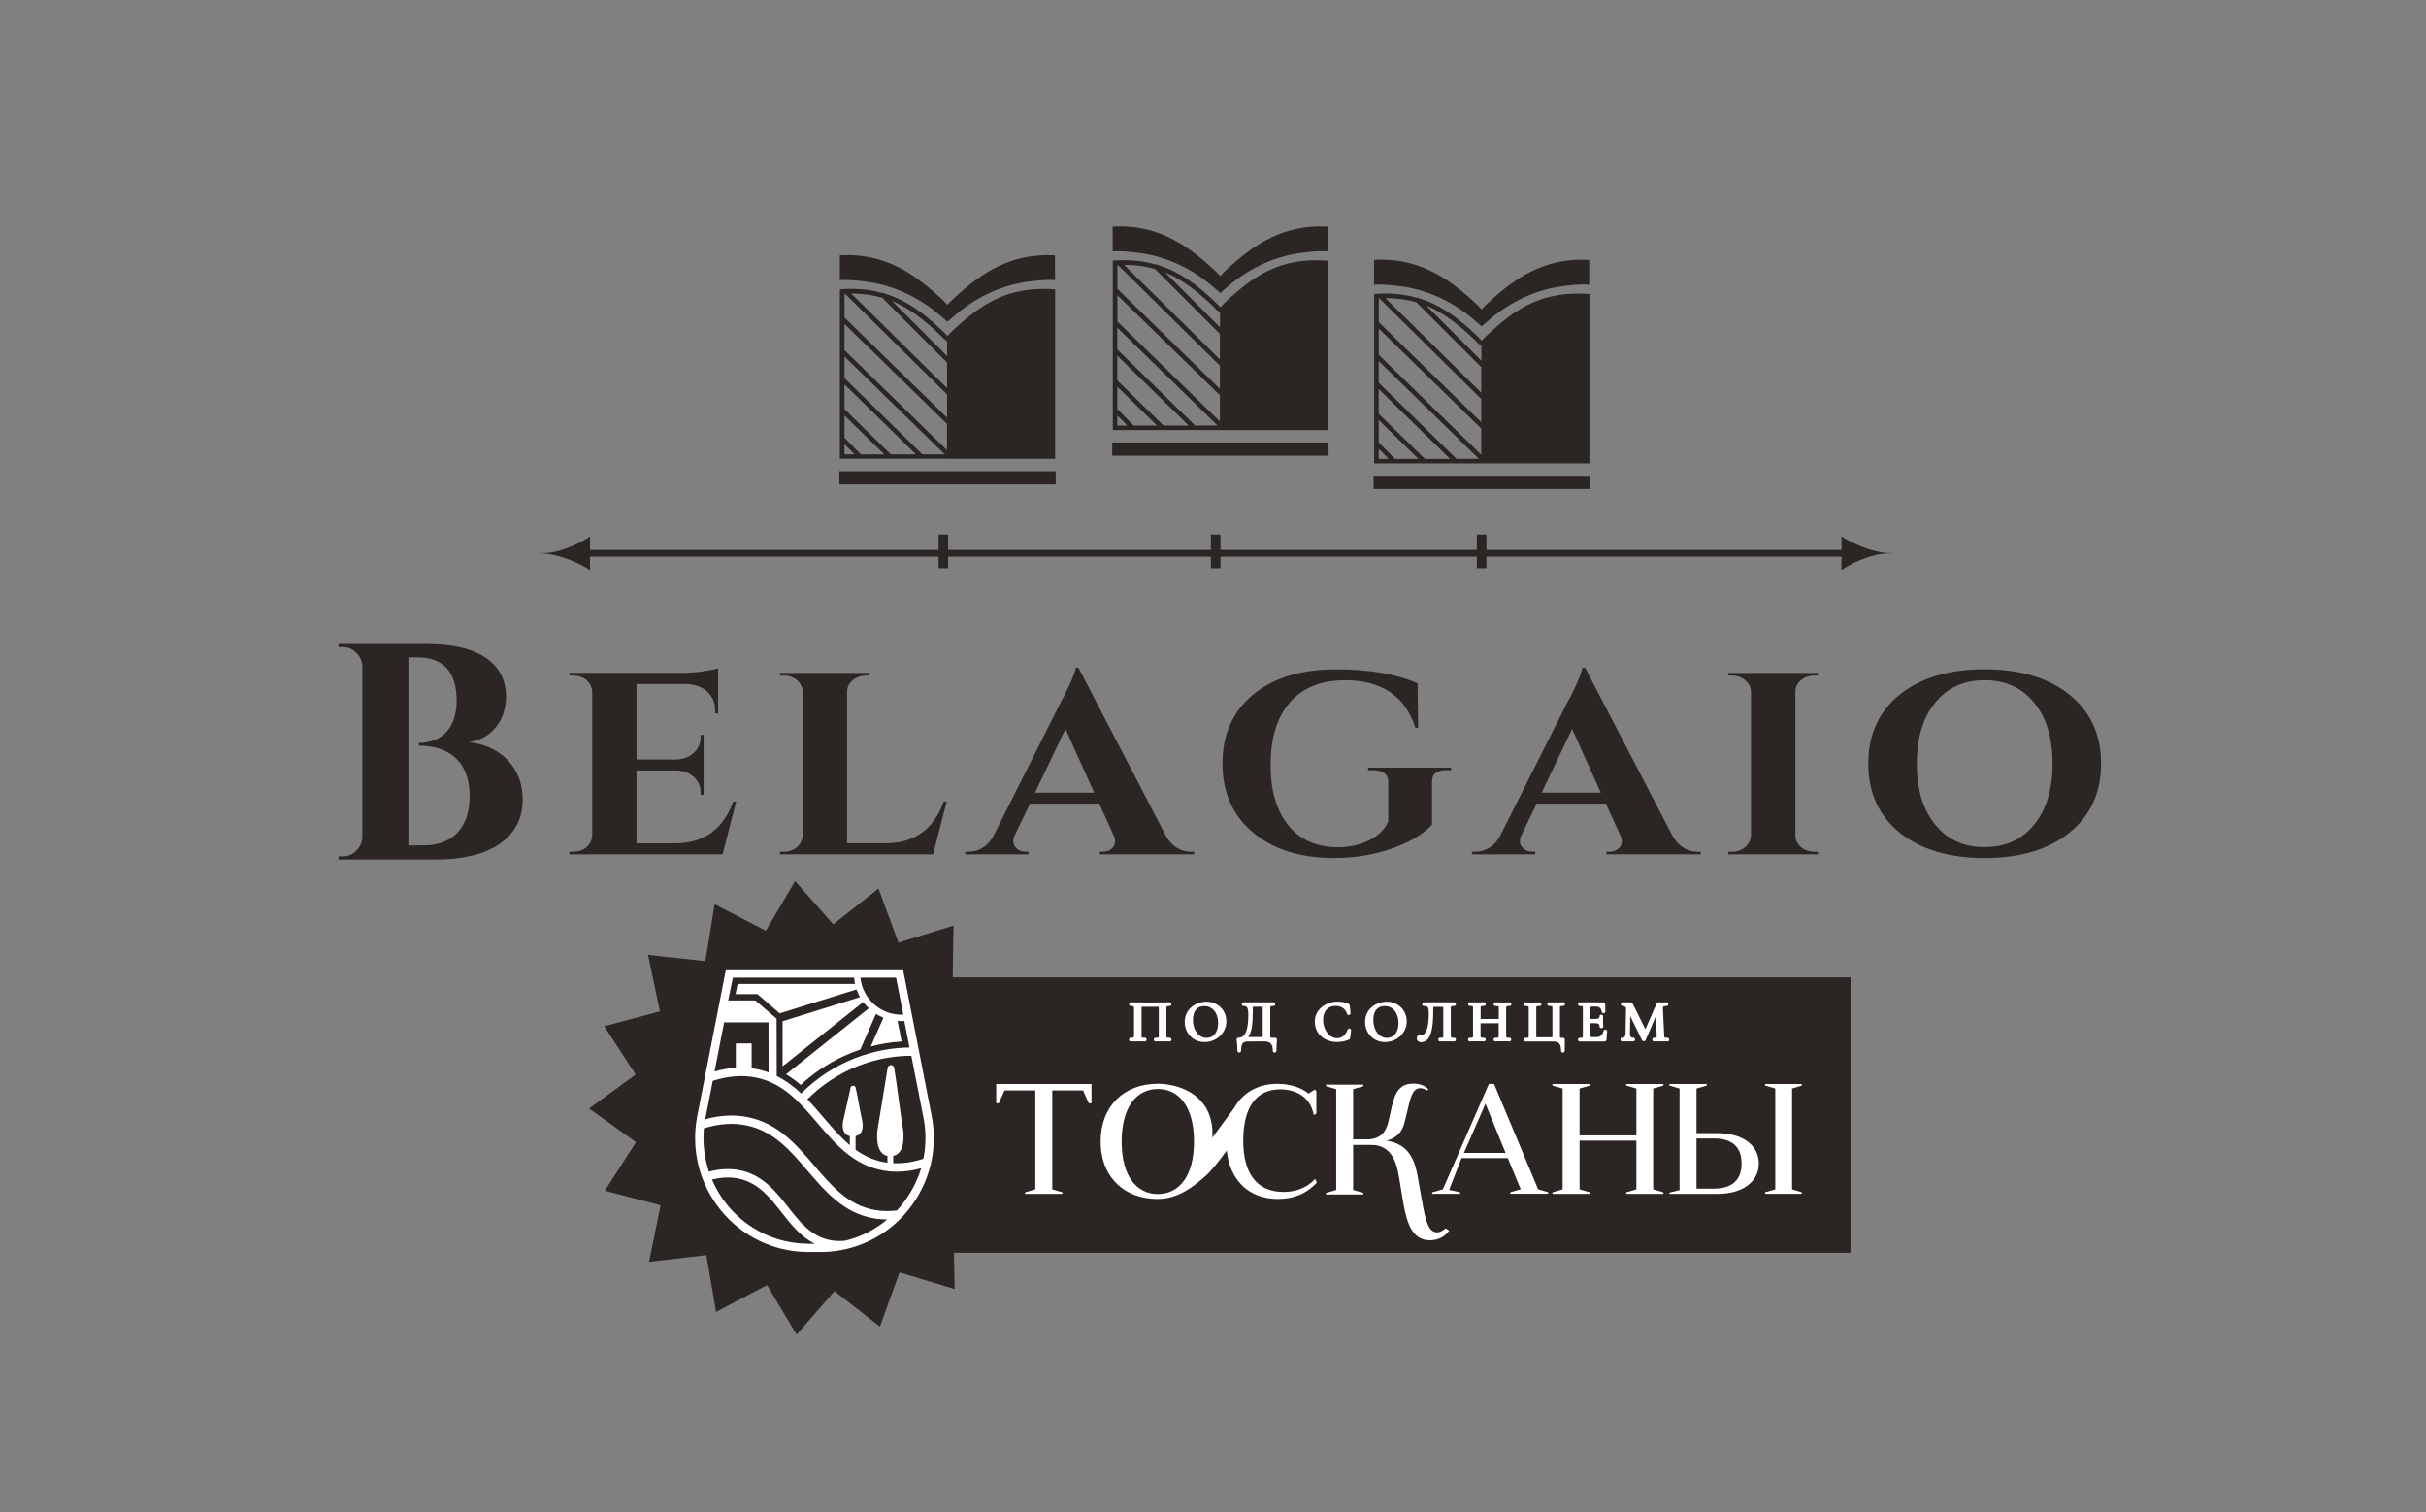 <?xml version="1.0" encoding="UTF-8"?> <svg xmlns="http://www.w3.org/2000/svg" xmlns:xlink="http://www.w3.org/1999/xlink" version="1.1" id="Слой_1" x="0px" y="0px" viewBox="0 0 345 215" style="enable-background:new 0 0 345 215;" xml:space="preserve"><rect x="0" y="0" width="345" height="215" fill="#808080" stroke="none"/> <style type="text/css"> .st0{clip-path:url(#SVGID_00000054948840001870558390000002985975217851076224_);} .st1{clip-path:url(#SVGID_00000096745335388561494850000017537220593116030090_);fill:#2B2523;} .st2{clip-path:url(#SVGID_00000096745335388561494850000017537220593116030090_);fill:#FFFFFF;} </style> <g> <g> <defs> <rect id="SVGID_1_" x="1" width="366" height="215.27"></rect> </defs> <clipPath id="SVGID_00000138560887798493547860000017326268197336502701_"> <use xlink:href="#SVGID_1_" style="overflow:visible;"></use> </clipPath> <g style="clip-path:url(#SVGID_00000138560887798493547860000017326268197336502701_);"> <defs> <rect id="SVGID_00000012474638109699634830000002711467760003364797_" x="1" width="366" height="215.27"></rect> </defs> <clipPath id="SVGID_00000085211559559030169230000018238846802139054253_"> <use xlink:href="#SVGID_00000012474638109699634830000002711467760003364797_" style="overflow:visible;"></use> </clipPath> <path style="clip-path:url(#SVGID_00000085211559559030169230000018238846802139054253_);fill:#2B2523;" d="M60.85,91.58 c3.38,0,6.03,0.58,7.92,1.75c2.1,1.28,3.17,3.2,3.2,5.73c-0.03,1.9-0.6,3.44-1.71,4.64c-0.96,1.05-2.19,1.66-3.68,1.84 c2.25,0.2,4.09,1.02,5.52,2.45c1.49,1.52,2.23,3.41,2.23,5.69c0,2.74-1.12,4.87-3.37,6.39c-2.16,1.43-5.15,2.15-8.97,2.15H48.15 v-0.44h0.57c0.76,0,1.4-0.26,1.93-0.79c0.55-0.53,0.85-1.17,0.88-1.93V94.73c-0.03-0.76-0.32-1.4-0.88-1.93 c-0.53-0.53-1.17-0.79-1.93-0.79h-0.57v-0.44H60.85z M60.1,120.21c2.04,0.03,3.65-0.53,4.81-1.66c1.25-1.23,1.88-3.02,1.88-5.38 c0-2.42-0.72-4.26-2.14-5.52c-1.28-1.08-2.98-1.62-5.08-1.62v-0.39c1.52,0,2.76-0.45,3.72-1.36c1.08-1.05,1.63-2.6,1.66-4.64 c-0.03-4.11-1.9-6.17-5.6-6.17h-1.27v26.75H60.1z"></path> <path style="clip-path:url(#SVGID_00000085211559559030169230000018238846802139054253_);fill:#2B2523;" d="M102.75,121.49H80.98 v-0.37h0.55c0.73,0,1.36-0.22,1.89-0.66c0.5-0.47,0.77-1.02,0.8-1.66V98.27c-0.06-0.61-0.34-1.14-0.84-1.59 c-0.53-0.42-1.15-0.63-1.85-0.63h-0.55v-0.37h16.1c0.87,0,1.84-0.07,2.9-0.22c1.01-0.15,1.72-0.29,2.14-0.44v6.45l-0.42-0.04 v-0.41c0-1.11-0.38-2-1.14-2.69c-0.73-0.66-1.72-1.02-2.98-1.07h-7.06V108h5.55c1.04-0.02,1.89-0.33,2.56-0.92 c0.67-0.61,1.01-1.36,1.01-2.25v-0.33h0.42v8.52h-0.42v-0.29c0-0.91-0.32-1.66-0.97-2.25c-0.67-0.59-1.51-0.9-2.52-0.92h-5.63 v10.36h5.51c4.06,0,6.81-1.98,8.24-5.93h0.42L102.75,121.49z"></path> <path style="clip-path:url(#SVGID_00000085211559559030169230000018238846802139054253_);fill:#2B2523;" d="M132.69,121.49 h-21.78v-0.37h0.55c0.73,0,1.36-0.22,1.89-0.66c0.5-0.47,0.77-1.02,0.8-1.66V98.38c-0.03-0.64-0.29-1.19-0.8-1.66 c-0.53-0.44-1.16-0.66-1.89-0.66h-0.55v-0.37h12.78l-0.04,0.37h-0.5c-0.73,0-1.36,0.22-1.89,0.66c-0.53,0.47-0.8,1.02-0.8,1.66 v21.53h5.51c4.06,0,6.81-1.98,8.24-5.93h0.42L132.69,121.49z"></path> <path style="clip-path:url(#SVGID_00000085211559559030169230000018238846802139054253_);fill:#2B2523;" d="M165.86,118.98 c0.87,1.43,2.06,2.14,3.57,2.14h0.38v0.37H156.4v-0.37h0.38c0.62,0,1.11-0.2,1.47-0.59c0.39-0.47,0.43-1.04,0.13-1.73l-2.06-4.53 h-9.84l-2.19,4.53c-0.31,0.69-0.25,1.27,0.17,1.73c0.36,0.39,0.85,0.59,1.47,0.59h0.34v0.37h-9v-0.37h0.38 c1.51,0,2.69-0.69,3.53-2.06l9.71-19.28c0.06-0.1,0.11-0.21,0.17-0.33c0.11-0.17,0.21-0.34,0.29-0.52 c0.25-0.49,0.48-0.95,0.67-1.36c0.59-1.3,0.91-2.18,0.97-2.62h0.38L165.86,118.98z M155.6,112.72l-4.08-9.07l-4.33,9.07H155.6z"></path> <path style="clip-path:url(#SVGID_00000085211559559030169230000018238846802139054253_);fill:#2B2523;" d="M205.75,109.51 c-1.43,0-2.13,0.55-2.1,1.66v6.08c-1.09,1.25-2.82,2.32-5.17,3.21c-2.69,1.03-5.61,1.55-8.74,1.55c-4.79,0-8.63-1.2-11.52-3.61 c-2.92-2.43-4.37-5.71-4.37-9.84c0-4.1,1.44-7.36,4.33-9.77c2.91-2.41,6.85-3.61,11.81-3.61c4.74,0,8.6,0.66,11.6,1.99l0.08,6.34 h-0.38c-1.43-4.52-4.78-6.78-10.05-6.78c-3.39,0-6.01,1.07-7.86,3.21c-1.79,2.11-2.69,5.06-2.69,8.85c0,3.61,0.83,6.45,2.48,8.52 c1.68,2.11,4.05,3.17,7.11,3.17c1.6,0,3.05-0.32,4.37-0.96c1.34-0.66,2.27-1.56,2.77-2.69v-5.64c0-1.11-0.73-1.66-2.19-1.66 h-0.67v-0.37h11.81v0.37H205.75z"></path> <path style="clip-path:url(#SVGID_00000085211559559030169230000018238846802139054253_);fill:#2B2523;" d="M237.91,118.98 c0.87,1.43,2.06,2.14,3.57,2.14h0.38v0.37h-13.41v-0.37h0.38c0.62,0,1.11-0.2,1.47-0.59c0.39-0.47,0.43-1.04,0.13-1.73 l-2.06-4.53h-9.84l-2.19,4.53c-0.31,0.69-0.25,1.27,0.17,1.73c0.36,0.39,0.85,0.59,1.47,0.59h0.34v0.37h-9v-0.37h0.38 c1.51,0,2.69-0.69,3.53-2.06l9.71-19.28c0.06-0.1,0.11-0.21,0.17-0.33c0.11-0.17,0.21-0.34,0.29-0.52 c0.25-0.49,0.48-0.95,0.67-1.36c0.59-1.3,0.91-2.18,0.97-2.62h0.38L237.91,118.98z M227.65,112.72l-4.08-9.07l-4.33,9.07H227.65z "></path> <path style="clip-path:url(#SVGID_00000085211559559030169230000018238846802139054253_);fill:#2B2523;" d="M258.55,121.49 h-12.78v-0.37h0.55c0.73,0,1.34-0.22,1.85-0.66c0.53-0.47,0.81-1.02,0.84-1.66V98.34c-0.03-0.64-0.31-1.18-0.84-1.62 c-0.5-0.44-1.12-0.66-1.85-0.66h-0.55v-0.37h12.78l-0.04,0.37h-0.5c-0.73,0-1.36,0.22-1.89,0.66c-0.53,0.44-0.8,0.98-0.8,1.62 v20.46c0,0.64,0.27,1.19,0.8,1.66c0.53,0.44,1.16,0.66,1.89,0.66h0.5L258.55,121.49z"></path> <path style="clip-path:url(#SVGID_00000085211559559030169230000018238846802139054253_);fill:#2B2523;" d="M294.29,98.78 c3,2.41,4.5,5.68,4.5,9.81c0,4.13-1.5,7.4-4.5,9.81c-2.97,2.41-6.99,3.61-12.07,3.61c-5.04,0-9.07-1.2-12.07-3.61 c-2.97-2.41-4.46-5.68-4.46-9.81c0-4.13,1.48-7.4,4.46-9.81c3-2.41,7.02-3.61,12.07-3.61C287.29,95.17,291.32,96.38,294.29,98.78 M289.28,117.25c1.74-2.11,2.61-5,2.61-8.66c0-3.66-0.87-6.55-2.61-8.66c-1.74-2.14-4.09-3.21-7.06-3.21s-5.31,1.07-7.02,3.21 c-1.74,2.11-2.61,5-2.61,8.66c0,3.66,0.87,6.55,2.61,8.66c1.71,2.14,4.05,3.21,7.02,3.21S287.55,119.39,289.28,117.25"></path> <rect x="119.37" y="67" style="clip-path:url(#SVGID_00000085211559559030169230000018238846802139054253_);fill:#2B2523;" width="30.76" height="1.88"></rect> <path style="clip-path:url(#SVGID_00000085211559559030169230000018238846802139054253_);fill:#2B2523;" d="M134.83,65.24h15.22 V44.29V41.2v-0.05c-0.24-0.02-0.48-0.03-0.72-0.04c-0.07,0-0.14,0-0.22-0.01c-0.16,0-0.33-0.01-0.49-0.01c-0.04,0-0.08,0-0.12,0 c-0.03,0-0.05,0-0.08,0c-0.31,0-0.62,0.01-0.92,0.02c-0.05,0-0.1,0.01-0.15,0.01c-0.3,0.02-0.6,0.04-0.89,0.07 c-0.04,0-0.07,0.01-0.11,0.01c-0.3,0.04-0.59,0.08-0.88,0.13c-0.01,0-0.03,0.01-0.04,0.01c-0.29,0.05-0.57,0.11-0.84,0.17 c-0.02,0-0.04,0.01-0.07,0.01c-0.27,0.06-0.53,0.14-0.79,0.21c-0.04,0.01-0.07,0.02-0.11,0.03c-0.25,0.08-0.49,0.16-0.73,0.25 c-0.04,0.02-0.08,0.03-0.13,0.05c-0.24,0.09-0.47,0.18-0.69,0.28c-0.04,0.02-0.08,0.04-0.12,0.05c-0.23,0.1-0.45,0.21-0.67,0.32 c-0.03,0.02-0.07,0.03-0.1,0.05c-0.23,0.12-0.45,0.23-0.67,0.36c-0.02,0.01-0.04,0.02-0.06,0.04c-0.22,0.13-0.44,0.26-0.66,0.4 c-0.01,0.01-0.02,0.01-0.04,0.02c-0.22,0.14-0.43,0.28-0.65,0.43c-0.03,0.02-0.05,0.04-0.08,0.06c-0.2,0.14-0.41,0.29-0.61,0.44 c-0.03,0.03-0.07,0.05-0.1,0.08c-0.2,0.15-0.39,0.3-0.58,0.46c-0.03,0.03-0.07,0.06-0.1,0.08c-0.19,0.16-0.39,0.32-0.58,0.48 c-0.03,0.03-0.06,0.05-0.09,0.08c-0.2,0.17-0.39,0.34-0.59,0.51c-0.02,0.02-0.04,0.04-0.06,0.06c-0.2,0.18-0.41,0.37-0.61,0.56 c-0.28,0.24-0.59,0.57-0.9,0.9l-0.06,0.05l-0.06-0.05c-0.31-0.32-0.62-0.65-0.9-0.9c-2.42-2.25-4.83-4.12-7.99-5.07l-0.12-0.12 l-0.07,0.07c-1.38-0.4-2.89-0.62-4.62-0.62c-0.5,0-1.01,0.02-1.54,0.06v0.05v3.09v20.95h15.22H134.83z M120.09,41.76 c0.02,0,0.05,0,0.07,0l14.52,14.33l0,3.3l-14.58-14.23v-0.87V41.76z M134.68,55.19l-13.63-13.45c1.63,0,3.08,0.21,4.41,0.6 l9.22,9.22L134.68,55.19z M134.67,60.28l0,3.73l-14.58-14.22v-3.73L134.67,60.28z M120.09,59.08l5.66,5.53h-3.33l-2.33-2.36 V59.08z M120.09,58.18v-3.52l10.16,9.94h-3.58L120.09,58.18z M120.09,53.77v-3.08l14.26,13.91h-3.19L120.09,53.77z M133.35,47.31 L133.35,47.31l0.01,0.01c0.26,0.22,0.56,0.54,0.86,0.85l0.03,0.03l0.03,0.02l0.04,0.03l0.02,0.01l0.35,0.29l0,2.09l-7.83-7.83 C129.2,43.78,131.22,45.33,133.35,47.31 M120.09,63.15l1.43,1.45h-1.43V63.15z"></path> <path style="clip-path:url(#SVGID_00000085211559559030169230000018238846802139054253_);fill:#2B2523;" d="M120.44,39.82 c1.05,0.01,2.24,0.16,3.15,0.29c3.89,0.58,7.55,2.44,10.47,5.07l0.08,0.06c0,0,0.01,0.01,0.01,0.01l0.25,0.21 c0.07,0.06,0.14,0.12,0.2,0.17l0.11,0.09l0.03,0.04l0,0l0,0l0.03-0.04c0.15-0.12,0.65-0.55,0.65-0.55 c2.92-2.63,6.58-4.49,10.47-5.07c1.22-0.18,2.92-0.38,4.14-0.26v-3.53c-6.25-0.37-10.54,2.54-14.34,6.08 c-0.28,0.24-0.59,0.57-0.9,0.9c-0.02,0.02-0.04,0.03-0.06,0.05l-0.06-0.05c0,0,0,0-0.01-0.01c-0.07-0.07-0.14-0.15-0.21-0.22 c-0.03-0.03-0.06-0.06-0.09-0.1c-0.05-0.05-0.09-0.1-0.14-0.14c-0.05-0.05-0.09-0.09-0.13-0.13c-0.03-0.03-0.07-0.07-0.1-0.1 c-0.08-0.07-0.15-0.14-0.22-0.2c-2.73-2.54-5.72-4.76-9.5-5.67c-1.48-0.36-3.08-0.51-4.84-0.41v3.53 c0.15-0.01,0.31-0.03,0.48-0.03C120.09,39.82,120.26,39.82,120.44,39.82"></path> <rect x="158.17" y="62.91" style="clip-path:url(#SVGID_00000085211559559030169230000018238846802139054253_);fill:#2B2523;" width="30.76" height="1.88"></rect> <path style="clip-path:url(#SVGID_00000085211559559030169230000018238846802139054253_);fill:#2B2523;" d="M173.64,61.16h15.22 V40.21v-3.09v-0.05c-0.24-0.02-0.48-0.03-0.72-0.04c-0.07,0-0.14,0-0.22-0.01c-0.16,0-0.33-0.01-0.49-0.01c-0.04,0-0.08,0-0.12,0 c-0.03,0-0.05,0-0.08,0c-0.31,0-0.62,0.01-0.92,0.02c-0.05,0-0.1,0.01-0.15,0.01c-0.3,0.02-0.6,0.04-0.89,0.07 c-0.04,0-0.07,0.01-0.11,0.01c-0.3,0.03-0.59,0.08-0.88,0.13c-0.01,0-0.03,0.01-0.04,0.01c-0.29,0.05-0.57,0.11-0.84,0.17 c-0.02,0-0.04,0.01-0.07,0.01c-0.27,0.06-0.53,0.14-0.79,0.21c-0.04,0.01-0.07,0.02-0.11,0.03c-0.25,0.08-0.49,0.16-0.73,0.25 c-0.04,0.02-0.08,0.03-0.13,0.05c-0.24,0.09-0.47,0.18-0.69,0.28c-0.04,0.02-0.08,0.04-0.12,0.05c-0.23,0.1-0.45,0.21-0.67,0.32 c-0.03,0.02-0.07,0.04-0.1,0.05c-0.23,0.12-0.45,0.24-0.67,0.36c-0.02,0.01-0.04,0.02-0.06,0.04c-0.22,0.13-0.44,0.26-0.66,0.4 c-0.01,0.01-0.02,0.01-0.04,0.02c-0.22,0.14-0.43,0.28-0.65,0.43c-0.03,0.02-0.05,0.04-0.08,0.06c-0.2,0.14-0.41,0.29-0.61,0.44 c-0.03,0.03-0.07,0.05-0.1,0.08c-0.2,0.15-0.39,0.3-0.58,0.46c-0.03,0.03-0.07,0.06-0.1,0.08c-0.19,0.16-0.39,0.32-0.58,0.48 c-0.03,0.03-0.06,0.05-0.09,0.08c-0.2,0.17-0.39,0.34-0.59,0.51c-0.02,0.02-0.04,0.04-0.06,0.06c-0.2,0.18-0.41,0.37-0.61,0.56 c-0.28,0.24-0.59,0.57-0.9,0.9l-0.06,0.05l-0.06-0.05c-0.31-0.32-0.62-0.65-0.9-0.9c-2.42-2.25-4.83-4.12-7.99-5.07l-0.12-0.12 l-0.07,0.07c-1.38-0.39-2.89-0.62-4.62-0.62c-0.5,0-1.01,0.02-1.54,0.06v0.05v3.09v20.95h15.22H173.64z M158.89,37.67 c0.02,0,0.05,0,0.07,0L173.48,52l0,3.3l-14.58-14.23v-0.87V37.67z M173.48,51.11l-13.63-13.45c1.63,0,3.08,0.21,4.41,0.6 l9.22,9.22L173.48,51.11z M173.48,56.2l0,3.73l-14.58-14.22v-3.73L173.48,56.2z M158.89,54.99l5.66,5.53h-3.33l-2.33-2.36V54.99z M158.89,54.1v-3.52l10.16,9.94h-3.58L158.89,54.1z M158.89,49.69V46.6l14.26,13.91h-3.19L158.89,49.69z M172.16,43.22 L172.16,43.22l0.01,0.01c0.26,0.22,0.56,0.54,0.86,0.85l0.03,0.03l0.03,0.02l0.04,0.03l0.02,0.01l0.35,0.29l0,2.09l-7.83-7.83 C168,39.7,170.03,41.24,172.16,43.22 M158.89,59.07l1.43,1.45h-1.43V59.07z"></path> <path style="clip-path:url(#SVGID_00000085211559559030169230000018238846802139054253_);fill:#2B2523;" d="M159.24,35.73 c1.05,0.01,2.24,0.16,3.15,0.29c3.89,0.58,7.55,2.44,10.47,5.07l0.08,0.06c0,0,0.01,0.01,0.01,0.01l0.25,0.21 c0.07,0.06,0.14,0.12,0.2,0.17l0.11,0.09l0.03,0.04l0,0l0,0l0.03-0.04c0.15-0.12,0.65-0.55,0.65-0.55 c2.92-2.63,6.58-4.49,10.47-5.07c1.22-0.18,2.92-0.38,4.14-0.26v-3.53c-6.25-0.37-10.54,2.54-14.34,6.08 c-0.28,0.24-0.59,0.57-0.9,0.9c-0.02,0.02-0.04,0.03-0.06,0.05l-0.06-0.05c0,0,0,0-0.01-0.01c-0.07-0.07-0.14-0.15-0.21-0.22 c-0.03-0.03-0.06-0.06-0.09-0.1c-0.05-0.05-0.09-0.1-0.14-0.14c-0.05-0.05-0.09-0.09-0.13-0.13c-0.03-0.03-0.07-0.07-0.1-0.1 c-0.08-0.07-0.15-0.14-0.22-0.2c-2.73-2.54-5.72-4.76-9.5-5.67c-1.48-0.36-3.08-0.51-4.84-0.41v3.53 c0.15-0.01,0.31-0.03,0.48-0.03C158.9,35.73,159.07,35.73,159.24,35.73"></path> <rect x="195.34" y="67.65" style="clip-path:url(#SVGID_00000085211559559030169230000018238846802139054253_);fill:#2B2523;" width="30.76" height="1.88"></rect> <path style="clip-path:url(#SVGID_00000085211559559030169230000018238846802139054253_);fill:#2B2523;" d="M210.81,65.89h15.22 V44.95v-3.09v-0.05c-0.24-0.02-0.48-0.03-0.72-0.04c-0.07,0-0.14,0-0.22-0.01c-0.16,0-0.33-0.01-0.49-0.01c-0.04,0-0.08,0-0.12,0 c-0.03,0-0.05,0-0.08,0c-0.31,0-0.62,0.01-0.92,0.02c-0.05,0-0.1,0.01-0.15,0.01c-0.3,0.02-0.6,0.04-0.89,0.07 c-0.04,0-0.07,0.01-0.11,0.01c-0.3,0.03-0.59,0.08-0.88,0.13c-0.01,0-0.03,0.01-0.04,0.01c-0.29,0.05-0.57,0.11-0.84,0.17 c-0.02,0-0.04,0.01-0.07,0.01c-0.27,0.06-0.53,0.14-0.79,0.21c-0.04,0.01-0.07,0.02-0.11,0.03c-0.25,0.08-0.49,0.16-0.73,0.25 c-0.04,0.02-0.08,0.03-0.13,0.05c-0.24,0.09-0.47,0.18-0.69,0.28c-0.04,0.02-0.08,0.04-0.12,0.05c-0.23,0.1-0.45,0.21-0.67,0.32 c-0.03,0.02-0.07,0.04-0.1,0.05c-0.23,0.12-0.45,0.23-0.67,0.36c-0.02,0.01-0.04,0.02-0.06,0.04c-0.22,0.13-0.44,0.26-0.66,0.4 c-0.01,0.01-0.02,0.01-0.04,0.02c-0.22,0.14-0.43,0.28-0.65,0.43c-0.03,0.02-0.05,0.04-0.08,0.06c-0.2,0.14-0.41,0.29-0.61,0.44 c-0.03,0.03-0.07,0.05-0.1,0.08c-0.2,0.15-0.39,0.3-0.58,0.46c-0.03,0.03-0.07,0.06-0.1,0.08c-0.19,0.16-0.39,0.32-0.58,0.48 c-0.03,0.03-0.06,0.05-0.09,0.08c-0.2,0.17-0.39,0.34-0.59,0.51c-0.02,0.02-0.04,0.04-0.06,0.06c-0.2,0.18-0.41,0.37-0.61,0.56 c-0.28,0.24-0.59,0.57-0.9,0.9l-0.06,0.05l-0.06-0.05c-0.31-0.32-0.62-0.65-0.9-0.9c-2.42-2.25-4.83-4.12-7.99-5.07l-0.12-0.12 l-0.07,0.07c-1.38-0.39-2.89-0.62-4.62-0.62c-0.5,0-1.01,0.02-1.54,0.06v0.05v3.09v20.95h15.22H210.81z M196.06,42.41 c0.02,0,0.05,0,0.07,0l14.52,14.33l0,3.3l-14.58-14.23v-0.87V42.41z M210.65,55.84l-13.63-13.45c1.63,0.01,3.08,0.21,4.41,0.6 l9.22,9.22L210.65,55.84z M210.65,60.94l0,3.73l-14.58-14.22v-3.73L210.65,60.94z M196.06,59.73l5.66,5.53h-3.33l-2.33-2.36 V59.73z M196.06,58.84v-3.52l10.16,9.94h-3.58L196.06,58.84z M196.06,54.42v-3.08l14.26,13.91h-3.19L196.06,54.42z M209.33,47.96 L209.33,47.96l0.01,0.01c0.26,0.22,0.56,0.54,0.86,0.85l0.03,0.03l0.03,0.02l0.04,0.03l0.02,0.01l0.35,0.29l0,2.09l-7.83-7.83 C205.18,44.44,207.2,45.98,209.33,47.96 M196.06,63.81l1.43,1.45h-1.43V63.81z"></path> <path style="clip-path:url(#SVGID_00000085211559559030169230000018238846802139054253_);fill:#2B2523;" d="M196.41,40.47 c1.05,0.01,2.24,0.16,3.15,0.29c3.89,0.58,7.55,2.44,10.47,5.07l0.08,0.06c0,0,0.01,0.01,0.01,0.01l0.25,0.21 c0.07,0.06,0.14,0.12,0.2,0.17l0.11,0.09l0.03,0.04l0,0l0,0l0.03-0.04c0.15-0.12,0.65-0.55,0.65-0.55 c2.92-2.63,6.58-4.49,10.47-5.07c1.22-0.18,2.92-0.38,4.14-0.26v-3.53c-6.25-0.37-10.54,2.54-14.34,6.08 c-0.28,0.24-0.59,0.57-0.9,0.9c-0.02,0.02-0.04,0.03-0.06,0.05l-0.06-0.05c0,0,0,0-0.01-0.01c-0.07-0.07-0.14-0.15-0.21-0.22 c-0.03-0.03-0.06-0.06-0.09-0.1c-0.05-0.05-0.09-0.1-0.14-0.14c-0.05-0.05-0.09-0.09-0.13-0.13c-0.03-0.03-0.07-0.07-0.1-0.1 c-0.08-0.07-0.15-0.14-0.22-0.2c-2.73-2.54-5.72-4.76-9.5-5.67c-1.48-0.36-3.08-0.51-4.84-0.41v3.53 c0.15-0.01,0.31-0.03,0.48-0.03C196.07,40.47,196.24,40.47,196.41,40.47"></path> <path style="clip-path:url(#SVGID_00000085211559559030169230000018238846802139054253_);fill:#2B2523;" d="M83.9,78.67 l0.02-2.37l-0.08,0.03c-0.74,0.55-4.16,2.46-6.94,2.32l-0.11,0.04c2.78-0.05,6.3,1.77,7.04,2.33l0.08,0.03L83.9,78.67z"></path> <rect x="82.32" y="78.19" style="clip-path:url(#SVGID_00000085211559559030169230000018238846802139054253_);fill:#2B2523;" width="180.43" height="0.96"></rect> <path style="clip-path:url(#SVGID_00000085211559559030169230000018238846802139054253_);fill:#2B2523;" d="M261.89,78.67 l-0.02,2.37l0.08-0.03c0.74-0.55,4.16-2.46,6.94-2.32l0.11-0.04c-2.78,0.05-6.3-1.77-7.04-2.33l-0.08-0.03L261.89,78.67z"></path> <rect x="133.47" y="76" style="clip-path:url(#SVGID_00000085211559559030169230000018238846802139054253_);fill:#2B2523;" width="1.36" height="4.79"></rect> <rect x="172.2" y="76" style="clip-path:url(#SVGID_00000085211559559030169230000018238846802139054253_);fill:#2B2523;" width="1.36" height="4.79"></rect> <rect x="210.02" y="76" style="clip-path:url(#SVGID_00000085211559559030169230000018238846802139054253_);fill:#2B2523;" width="1.36" height="4.79"></rect> <polygon style="clip-path:url(#SVGID_00000085211559559030169230000018238846802139054253_);fill:#2B2523;" points=" 92.16,135.79 100.31,136.67 101.63,128.58 108.91,132.35 113.07,125.29 118.5,131.43 124.93,126.35 127.76,134.04 135.6,131.62 135.47,139.81 143.64,140.38 140.56,147.98 147.98,151.47 142.36,157.44 148.02,163.37 140.62,166.91 143.76,174.48 135.58,175.11 135.77,183.3 127.92,180.93 125.13,188.64 118.67,183.6 113.29,189.78 109.08,182.74 101.83,186.56 100.45,178.48 92.31,179.42 93.94,171.39 86.01,169.32 90.44,162.42 83.78,157.63 90.4,152.8 85.93,145.93 93.85,143.81 "></polygon> <rect x="100.15" y="138.98" style="clip-path:url(#SVGID_00000085211559559030169230000018238846802139054253_);fill:#2B2523;" width="163.01" height="39.16"></rect> <path style="clip-path:url(#SVGID_00000085211559559030169230000018238846802139054253_);fill:#FFFFFF;" d="M166.35,143.05 c0.11,0,0.23-0.09,0.23-0.26c0-0.17-0.11-0.26-0.23-0.26c-0.03,0-0.13,0-0.28,0l-0.03,0c-0.47,0.01-1.43,0.02-2.44,0.02 c-0.87,0-1.71-0.01-2.27-0.02h0c-0.27,0-0.45-0.01-0.53-0.01c-0.11,0-0.23,0.09-0.23,0.26c0,0.17,0.12,0.26,0.23,0.26 c0.44,0,0.47,0.07,0.47,0.46v3.71c0,0.17,0,0.26-0.05,0.3c-0.06,0.05-0.2,0.06-0.43,0.06c-0.09,0-0.17,0.05-0.21,0.14 c-0.02,0.04-0.02,0.09-0.02,0.12c0,0.17,0.12,0.26,0.23,0.26c0.12,0,0.26,0,0.41-0.01h0.01c0.36-0.01,0.82-0.01,1.19,0l0.01,0 c0.15,0,0.29,0.01,0.41,0.01c0.11,0,0.23-0.09,0.23-0.26c0-0.17-0.12-0.26-0.23-0.26c-0.25,0-0.37-0.01-0.43-0.05 c-0.05-0.04-0.05-0.14-0.05-0.31v-3.75c0-0.08,0-0.24,0.01-0.28c0.06-0.02,0.27-0.02,0.39-0.02h1.68c0.12,0,0.3,0,0.36,0.01 c0.01,0.05,0.01,0.21,0.01,0.29v3.75c0,0.17,0,0.27-0.05,0.31c-0.05,0.04-0.18,0.05-0.43,0.05c-0.11,0-0.23,0.09-0.23,0.26 c0,0.17,0.11,0.26,0.23,0.26c0.12,0,0.26,0,0.41-0.01l0.02,0c0.37-0.01,0.82-0.01,1.19,0c0.15,0,0.3,0.01,0.43,0.01 c0.11,0,0.23-0.09,0.23-0.26c0-0.17-0.11-0.26-0.23-0.26c-0.24,0-0.38-0.01-0.44-0.06c-0.05-0.04-0.05-0.13-0.05-0.3v-3.71 C165.86,143.14,165.88,143.05,166.35,143.05"></path> <path style="clip-path:url(#SVGID_00000085211559559030169230000018238846802139054253_);fill:#FFFFFF;" d="M171.58,142.44 c-1.5,0-3.1,1.01-3.1,2.87c0,1.64,1.21,2.87,2.82,2.87c1.71,0,3.1-1.31,3.1-2.93C174.39,143.43,172.95,142.44,171.58,142.44 M173.23,145.49c0,1.28-0.64,2.1-1.64,2.1c-1.12,0-1.94-1.08-1.94-2.56c0-1.25,0.58-1.97,1.6-1.97 C172.43,143.06,173.23,144.03,173.23,145.49"></path> <path style="clip-path:url(#SVGID_00000085211559559030169230000018238846802139054253_);fill:#FFFFFF;" d="M181.28,147.57 c-0.23,0-0.57,0-0.63-0.03c-0.01-0.04-0.01-0.19-0.01-0.28v-3.85c0-0.16,0-0.25,0.05-0.3c0.06-0.05,0.2-0.06,0.43-0.06 c0.11,0,0.23-0.09,0.23-0.26c0-0.17-0.12-0.26-0.23-0.26h-4.3c-0.11,0-0.23,0.09-0.23,0.26c0,0.17,0.12,0.26,0.23,0.26 c0.43,0,0.7,0.06,0.7,1.27c0,2.18-0.45,3.24-1.36,3.24c-0.07,0-0.3,0-0.3,0.3c0,0.1,0.01,0.19,0.03,0.3 c0.03,0.22,0.08,0.55,0.08,1.26c0,0.14,0.11,0.25,0.26,0.25c0.14,0,0.26-0.11,0.26-0.25c0-1.11,0.35-1.32,0.99-1.32l2.31-0.01 c0.44,0,0.74,0.1,0.93,0.31c0.19,0.21,0.28,0.54,0.28,1.02c0,0.14,0.11,0.25,0.26,0.25c0.14,0,0.26-0.11,0.26-0.25 c0-0.72,0.04-1.04,0.06-1.26c0.01-0.1,0.02-0.19,0.02-0.28C181.59,147.67,181.49,147.57,181.28,147.57 M179.57,143.42v3.77 c0,0.07,0,0.21-0.01,0.27c-0.06,0.01-0.22,0.01-0.33,0.01h-1.72c0.54-0.75,0.65-1.97,0.65-3.9c0-0.13,0-0.36,0.02-0.41 c0.05-0.01,0.19-0.01,0.26-0.01h0.77c0.12,0,0.29,0,0.35,0.01C179.57,143.21,179.57,143.35,179.57,143.42"></path> <path style="clip-path:url(#SVGID_00000085211559559030169230000018238846802139054253_);fill:#FFFFFF;" d="M191.95,146.27 L191.95,146.27c-0.13-0.03-0.24,0.02-0.3,0.14l0,0c-0.31,0.81-0.81,1.22-1.49,1.22c-1.1,0-2-1.16-2-2.59c0-1.24,0.67-2,1.74-2 c0.59,0,1.36,0.19,1.66,1.12c0.03,0.12,0.14,0.19,0.27,0.17c0.14-0.02,0.23-0.12,0.23-0.25l-0.1-0.99 c-0.01-0.16-0.05-0.27-0.22-0.37l-0.01,0c-0.39-0.2-1.05-0.29-1.52-0.29c-1.59,0-3.23,1.06-3.23,2.83c0,2,1.64,2.91,3.16,2.91 c0.59,0,1.12-0.1,1.63-0.31c0.2-0.08,0.23-0.2,0.25-0.36l0.12-1l0-0.01C192.15,146.39,192.07,146.3,191.95,146.27"></path> <path style="clip-path:url(#SVGID_00000085211559559030169230000018238846802139054253_);fill:#FFFFFF;" d="M197.23,142.44 c-1.5,0-3.1,1.01-3.1,2.87c0,1.64,1.21,2.87,2.82,2.87c1.71,0,3.1-1.31,3.1-2.93C200.04,143.43,198.6,142.44,197.23,142.44 M198.88,145.49c0,1.28-0.64,2.1-1.64,2.1c-1.12,0-1.94-1.08-1.94-2.56c0-1.25,0.58-1.97,1.6-1.97 C198.08,143.06,198.88,144.03,198.88,145.49"></path> <path style="clip-path:url(#SVGID_00000085211559559030169230000018238846802139054253_);fill:#FFFFFF;" d="M206.37,143.11 c0.06-0.05,0.21-0.06,0.44-0.06c0.15,0,0.23-0.13,0.23-0.26c0-0.17-0.11-0.26-0.23-0.26h-4.33c-0.11,0-0.23,0.09-0.23,0.26 c0,0.17,0.12,0.26,0.23,0.26c0.57,0,0.71,0.13,0.71,1.11c0,0.8-0.08,1.53-0.22,2.05c-0.12,0.42-0.34,0.93-0.74,0.93h-0.17 c-0.36,0-0.58,0.2-0.58,0.51c0,0.34,0.25,0.55,0.64,0.55c1.7,0,1.7-3.09,1.7-4.75c0-0.14,0-0.22,0.03-0.25 c0.03-0.03,0.11-0.03,0.26-0.03h0.77c0.12,0,0.3,0,0.36,0.01c0.01,0.05,0.01,0.22,0.01,0.29v3.75c0,0.17,0,0.26-0.05,0.3 c-0.06,0.05-0.19,0.05-0.43,0.05c-0.11,0-0.23,0.09-0.23,0.26c0,0.17,0.11,0.26,0.23,0.26c0.12,0,0.26,0,0.41-0.01h0.02 c0.37-0.01,0.83-0.01,1.18,0c0.15,0,0.3,0.01,0.43,0.01c0.11,0,0.23-0.09,0.23-0.26c0-0.17-0.11-0.26-0.23-0.26 c-0.24,0-0.38-0.01-0.44-0.06c-0.05-0.04-0.05-0.14-0.05-0.3v-3.81C206.32,143.24,206.32,143.15,206.37,143.11"></path> <path style="clip-path:url(#SVGID_00000085211559559030169230000018238846802139054253_);fill:#FFFFFF;" d="M214.26,143.11 c0.06-0.05,0.21-0.06,0.44-0.06c0.11,0,0.23-0.09,0.23-0.26c0-0.17-0.11-0.26-0.23-0.26c-0.13,0-0.29,0.01-0.44,0.01h-0.01 c-0.19,0.01-0.38,0.01-0.57,0.01c-0.24,0-0.45-0.01-0.63-0.01h-0.01c-0.14-0.01-0.28-0.01-0.4-0.01c-0.11,0-0.23,0.09-0.23,0.26 c0,0.17,0.12,0.26,0.23,0.26c0.24,0,0.39,0.01,0.45,0.06c0.05,0.05,0.05,0.15,0.05,0.31v1.48h-2.58v-1.48 c0-0.16,0-0.26,0.05-0.31c0.05-0.05,0.18-0.07,0.44-0.07c0.15,0,0.23-0.13,0.23-0.26c0-0.17-0.11-0.26-0.23-0.26 c-0.13,0-0.28,0.01-0.42,0.01c-0.18,0.01-0.39,0.01-0.63,0.01c-0.2,0-0.4-0.01-0.57-0.01c-0.15-0.01-0.3-0.01-0.42-0.01 c-0.11,0-0.23,0.09-0.23,0.26c0,0.17,0.12,0.26,0.23,0.26c0.23,0,0.37,0.01,0.42,0.06c0.05,0.04,0.05,0.14,0.05,0.3v3.81 c0,0.17,0,0.26-0.05,0.3c-0.06,0.05-0.2,0.06-0.43,0.06c-0.09,0-0.17,0.05-0.21,0.14c-0.02,0.04-0.02,0.09-0.02,0.12 c0,0.17,0.12,0.26,0.23,0.26c0.12,0,0.27,0,0.42-0.01l0.01,0c0.17,0,0.37-0.01,0.57-0.01c0.24,0,0.44,0.01,0.62,0.01 c0.14,0,0.29,0.01,0.43,0.01c0.11,0,0.23-0.09,0.23-0.26c0-0.17-0.11-0.26-0.23-0.26c-0.25,0-0.39-0.01-0.45-0.05 c-0.05-0.04-0.05-0.12-0.05-0.3v-1.71h2.58v1.71c0,0.18,0,0.26-0.05,0.3c-0.06,0.05-0.2,0.05-0.45,0.05 c-0.11,0-0.23,0.09-0.23,0.26c0,0.17,0.12,0.26,0.23,0.26c0.11,0,0.24,0,0.38-0.01l0.02,0c0.18,0,0.39-0.01,0.63-0.01 c0.19,0,0.38,0,0.56,0.01l0.02,0c0.15,0,0.31,0.01,0.44,0.01c0.11,0,0.23-0.09,0.23-0.26c0-0.17-0.11-0.26-0.23-0.26 c-0.24,0-0.38-0.01-0.44-0.06c-0.05-0.04-0.05-0.14-0.05-0.3v-3.81C214.21,143.24,214.21,143.15,214.26,143.11"></path> <path style="clip-path:url(#SVGID_00000085211559559030169230000018238846802139054253_);fill:#FFFFFF;" d="M221.89,143.1 c0.06-0.05,0.2-0.06,0.43-0.06c0.11,0,0.23-0.09,0.23-0.26c0-0.17-0.12-0.26-0.23-0.26c-0.13,0-0.27,0-0.42,0.01 c-0.17,0.01-0.37,0.01-0.57,0.01c-0.22,0-0.43-0.01-0.62-0.01h-0.01c-0.16-0.01-0.3-0.01-0.43-0.01c-0.11,0-0.23,0.09-0.23,0.26 c0,0.17,0.12,0.26,0.23,0.26c0.25,0,0.39,0.01,0.45,0.06c0.05,0.04,0.05,0.13,0.05,0.3v3.79c0,0.08,0,0.24-0.01,0.29 c-0.06,0.02-0.27,0.02-0.39,0.02h-1.54c-0.12,0-0.29,0-0.35-0.01c-0.01-0.05-0.01-0.21-0.01-0.29v-3.79c0-0.17,0-0.26,0.05-0.3 c0.06-0.05,0.2-0.06,0.45-0.06c0.15,0,0.23-0.13,0.23-0.26c0-0.17-0.11-0.26-0.23-0.26c-0.13,0-0.28,0-0.43,0.01h-0.01 c-0.18,0.01-0.39,0.01-0.62,0.01c-0.2,0-0.4-0.01-0.57-0.01c-0.15-0.01-0.3-0.01-0.42-0.01c-0.11,0-0.23,0.09-0.23,0.26 c0,0.17,0.12,0.26,0.23,0.26c0.23,0,0.37,0.01,0.43,0.06c0.05,0.04,0.05,0.14,0.05,0.3v3.81c0,0.17,0,0.26-0.05,0.3 c-0.06,0.05-0.2,0.06-0.43,0.06c-0.11,0-0.23,0.09-0.23,0.26c0,0.17,0.12,0.26,0.23,0.26h4.02c0.37,0,0.6,0.08,0.77,0.25 c0.2,0.2,0.29,0.56,0.29,1.08c0,0.14,0.11,0.25,0.26,0.25c0.14,0,0.26-0.11,0.26-0.25c0-0.73,0.01-1.07,0.01-1.28 c0-0.1,0-0.18,0-0.26c0-0.13-0.03-0.31-0.31-0.31c-0.11,0-0.31,0-0.36-0.02c-0.02-0.05-0.02-0.24-0.02-0.34v-3.81 C221.84,143.24,221.84,143.15,221.89,143.1"></path> <path style="clip-path:url(#SVGID_00000085211559559030169230000018238846802139054253_);fill:#FFFFFF;" d="M228.28,146.4 c-0.04,0-0.08,0.01-0.12,0.03c-0.06,0.03-0.11,0.09-0.12,0.16c-0.17,0.74-0.64,0.89-1,0.89h-0.53c-0.35,0-0.35-0.03-0.35-0.3 v-1.68h0.67c0.59,0,0.64,0.24,0.64,0.48c0,0.11,0.09,0.23,0.26,0.23c0.17,0,0.26-0.12,0.26-0.23c0-0.15-0.01-0.29-0.01-0.42 c-0.01-0.12-0.01-0.24-0.01-0.36c0-0.09,0-0.17,0-0.25c0-0.11,0-0.24,0-0.44c0-0.11-0.09-0.23-0.25-0.23s-0.25,0.11-0.25,0.23 c0,0.15,0,0.38-0.61,0.38h-0.7v-1.46c0-0.25,0-0.3,0.39-0.3h0.43c0.58,0,0.76,0.41,0.81,0.75c0.01,0.1,0.09,0.2,0.25,0.2 c0.15,0,0.26-0.1,0.26-0.23l-0.02-1.04c0-0.17-0.11-0.28-0.28-0.28h-3.36c-0.11,0-0.23,0.09-0.23,0.26 c0,0.17,0.12,0.26,0.23,0.26c0.22,0,0.36,0.01,0.41,0.06c0.05,0.04,0.05,0.14,0.05,0.3v3.81c0,0.17,0,0.26-0.05,0.31 c-0.05,0.05-0.18,0.05-0.41,0.05c-0.11,0-0.23,0.09-0.23,0.26c0,0.17,0.12,0.26,0.23,0.26h3.5c0.21,0,0.33-0.12,0.33-0.33 c0-0.35,0.04-0.8,0.08-1.08l0-0.03v0C228.55,146.51,228.43,146.4,228.28,146.4"></path> <path style="clip-path:url(#SVGID_00000085211559559030169230000018238846802139054253_);fill:#FFFFFF;" d="M237.12,147.57 c-0.23,0-0.35-0.01-0.4-0.05c-0.05-0.04-0.05-0.14-0.06-0.32l-0.18-3.78c0-0.13,0.02-0.22,0.06-0.27 c0.07-0.07,0.23-0.11,0.48-0.11c0.11,0,0.23-0.09,0.23-0.26c0-0.17-0.12-0.26-0.23-0.26c-0.1,0-0.19,0-0.29,0.01h0 c-0.11,0-0.24,0.01-0.41,0.01c-0.09,0-0.16-0.01-0.22-0.01c-0.05,0-0.09-0.01-0.13-0.01c-0.19,0-0.34,0.11-0.45,0.33l-1.53,3.51 l-1.63-3.3c-0.18-0.35-0.28-0.54-0.56-0.54c-0.04,0-0.09,0-0.16,0.01c-0.14,0.01-0.31,0.01-0.56,0c-0.11,0-0.23-0.01-0.34-0.01 c-0.11,0-0.23,0.09-0.23,0.26c0,0.17,0.11,0.26,0.23,0.26c0.21,0,0.36,0.08,0.5,0.27l-0.07,3.62c-0.01,0.56-0.24,0.64-0.48,0.64 l-0.17,0.02l-0.05,0.14l-0.02,0.07v0.03c0,0.17,0.11,0.26,0.23,0.26c0.11,0,0.23,0,0.35-0.01c0.27-0.01,0.61-0.01,0.89,0 c0.12,0,0.24,0.01,0.36,0.01c0.11,0,0.23-0.09,0.23-0.26c0-0.17-0.11-0.26-0.23-0.26c-0.17,0-0.29-0.04-0.36-0.11 c-0.09-0.09-0.13-0.26-0.13-0.53l0.05-2.44l1.66,3.41c0.04,0.1,0.14,0.16,0.26,0.16c0.12,0,0.22-0.06,0.26-0.16l1.46-3.39 l0.12,2.71c0.01,0.22-0.01,0.28-0.03,0.3c-0.02,0.02-0.09,0.05-0.37,0.05c-0.11,0-0.23,0.09-0.23,0.26 c0,0.17,0.12,0.26,0.23,0.26c0.12,0,0.26,0,0.39-0.01c0.33-0.01,0.76-0.01,1.13,0c0.15,0,0.3,0.01,0.43,0.01 c0.11,0,0.23-0.09,0.23-0.26C237.35,147.66,237.23,147.57,237.12,147.57"></path> <path style="clip-path:url(#SVGID_00000085211559559030169230000018238846802139054253_);fill:#FFFFFF;" d="M205.58,174.67 c-0.51,0.46-0.93,0.57-1.21,0.57c-1.24,0-1.66-1.68-2.17-4.62l-0.62-3.47c-0.54-3.06-1.85-4.53-4.39-4.95 c1.44-0.38,2.23-1.22,2.59-2.73l0.49-2.03c0.4-1.72,0.74-2.7,1.72-2.7c0.22,0,0.56,0.07,0.96,0.33l0.18-0.18 c-0.51-0.54-1.29-0.8-2.17-0.8c-1.83,0-2.54,1.16-3.01,3.17l-0.47,2.1c-0.38,1.7-1.18,2.68-3.35,2.68h-1.7v-7.16l1.45-0.42v-0.22 h-5.31v0.22l1.45,0.42v14.33l-1.45,0.42v0.22h5.31v-0.22l-1.45-0.42v-6.44h2.29c2.74,0,3.75,1.68,4.23,4.58l0.59,3.59 c0.59,3.43,1.49,5.42,3.81,5.42c1.1,0,2.09-0.46,2.74-1.37L205.58,174.67z"></path> <path style="clip-path:url(#SVGID_00000085211559559030169230000018238846802139054253_);fill:#FFFFFF;" d="M241.26,161.13h2.97 c3.46,0,5.89,1.63,5.89,4.31c0,2.7-2.43,4.33-5.89,4.33h-6.83v-0.18l1.45-0.36v-14.44l-1.45-0.42v-0.22h5.31v0.22l-1.45,0.42 V161.13z M243.76,169.02c2.28,0,3.91-0.99,3.91-3.58c0-2.57-1.63-3.55-3.91-3.55h-2.5v7.13H243.76z M254.85,169.12l1.38,0.42 v0.22h-5.22v-0.22l1.45-0.42v-14.33l-1.45-0.42v-0.22h5.22v0.22l-1.38,0.42V169.12z"></path> <path style="clip-path:url(#SVGID_00000085211559559030169230000018238846802139054253_);fill:#FFFFFF;" d="M187.03,167.63 c-1.24,1.36-2.86,1.86-4.5,1.86c-3.9,0-5.73-2.77-5.73-7.3c0-4.97,2.02-7.29,5.29-7.29c1.39,0,4.14,0.48,4.75,3.68l0.36-0.25 v-3.17l-0.21-0.23l-0.9,0.57c-1.15-0.94-2.81-1.38-4.43-1.38c-2.75,0-4.92,1.25-6.15,3.43c-0.18,0.24-0.35,0.47-0.52,0.71 c-0.87,1.18-1.73,2.35-2.6,3.53c0.07-0.81,0.13-2.79-1.1-4.59c-2.02-2.94-5.89-3.08-6.43-3.09c-0.08,0-0.14,0-0.19,0 c-4.81,0-8.15,3.17-8.15,8.19c0,2.08,0.56,3.84,1.56,5.18c2.26,3.03,5.87,3.01,6.58,3.01c3.01-0.03,5.15-1.85,6.72-3.21 c0.77-0.67,2.03-2.22,3.07-3.67c0.46,4.29,3.21,6.88,7.29,6.88c2.28,0,4.11-0.78,5.52-2.32L187.03,167.63z M164.67,169.79 c-3.02,0-5.16-2.52-5.16-7.45c0-4.95,2.14-7.49,5.16-7.49c2.99,0,5.13,2.54,5.13,7.49C169.8,167.27,167.66,169.79,164.67,169.79"></path> <path style="clip-path:url(#SVGID_00000085211559559030169230000018238846802139054253_);fill:#FFFFFF;" d="M218.74,169.12 l-6.27-14.98h-0.74l-6.54,14.98l-1.52,0.42v0.22h3.97v-0.22l-1.56-0.34l1.76-4.52h6.58l1.84,4.43l-1.47,0.42v0.22h5.38v-0.22 L218.74,169.12z M214.11,163.94h-5.93l3.07-6.99L214.11,163.94z"></path> <polygon style="clip-path:url(#SVGID_00000085211559559030169230000018238846802139054253_);fill:#FFFFFF;" points=" 236.55,154.37 236.55,154.15 231.26,154.15 231.26,154.37 232.71,154.79 232.71,161.45 224.63,161.45 224.63,154.79 226.08,154.37 226.08,154.15 220.77,154.15 220.77,154.37 222.22,154.79 222.22,169.12 220.77,169.55 220.77,169.77 226.08,169.77 226.08,169.55 224.63,169.12 224.63,162.2 232.71,162.2 232.71,169.12 231.26,169.55 231.26,169.77 236.55,169.77 236.55,169.55 235.1,169.12 235.1,154.79 "></polygon> <rect x="192.08" y="162.03" style="clip-path:url(#SVGID_00000085211559559030169230000018238846802139054253_);fill:#FFFFFF;" width="4.8" height="0.75"></rect> <polygon style="clip-path:url(#SVGID_00000085211559559030169230000018238846802139054253_);fill:#FFFFFF;" points=" 141.67,154.15 141.67,154.31 141.67,155.06 141.67,156.89 142.03,156.89 142.86,155.06 147.23,155.06 147.23,169.12 145.78,169.55 145.78,169.77 151.09,169.77 151.09,169.55 149.64,169.12 149.64,155.06 154.02,155.06 154.84,156.89 155.22,156.89 155.22,155.06 155.22,154.31 155.22,154.15 "></polygon> <path style="clip-path:url(#SVGID_00000085211559559030169230000018238846802139054253_);fill:#FFFFFF;" d="M132.51,158.77 l-4.1-20.94h-25.17l-4.1,20.95c-0.9,4.73,0.33,9.59,3.37,13.32c3,3.69,7.44,5.85,12.17,5.93c0.09,0,0.19,0,0.28,0h1.72 c0.09,0,0.19,0,0.28,0c4.73-0.08,9.17-2.24,12.17-5.93c1.55-1.91,2.63-4.11,3.2-6.43c0.01,0,0.02-0.01,0.04-0.01l-0.02-0.05 C132.88,163.39,132.94,161.07,132.51,158.77 M127.43,139.02l1.03,5.26c-0.09,0-0.18,0.01-0.27,0.01c-3.03,0-5.53-2.31-5.83-5.27 H127.43z M104.22,139.02h17.24c0.03,0.3,0.07,0.6,0.14,0.89l-5.84,0l-10.87,0c-0.06,0.3-0.12,0.6-0.18,0.91 c-0.04,0.18-0.07,0.36-0.11,0.55c0.29,0,0.57,0,0.86,0c0.63,0,1.27-0.01,1.93-0.01l0.33,0l0.25,0.22l2.91,2.52l10.92-3.4 c0.14,0.38,0.3,0.75,0.5,1.09l-11.01,3.43l0,3.72l0,2.69l11.46-9.14c0.24,0.32,0.51,0.62,0.8,0.89l-11.76,9.38 c0.22,0.13,0.43,0.27,0.64,0.41c0.5,0.34,0.99,0.71,1.45,1.1c1.78-1.65,3.79-3.01,5.98-4.03c0.82-0.38,1.65-0.71,2.49-1 l2.22-5.07c0.33,0.21,0.69,0.39,1.06,0.54l-1.79,4.09c1.43-0.37,2.89-0.61,4.38-0.7c-0.19-0.97-0.39-1.95-0.58-2.92 c0.17,0.01,0.34,0.02,0.52,0.02c0.15,0,0.3-0.01,0.44-0.02l0.74,3.77c-2.67,0.04-5.28,0.56-7.77,1.53 c-2.84,1.11-5.47,2.84-7.63,5.01c-1.04-0.97-2.17-1.83-3.48-2.48l-0.02-8.15l-3.02-2.6h-3.86L104.22,139.02z M102.98,145.38h6.29 l0.02,0.01l0.01,7.1c-0.5-0.18-1.02-0.32-1.56-0.44c-0.28-0.06-0.56-0.1-0.85-0.14v-3.53h-2.25v3.46c-0.99,0.06-2,0.23-3.03,0.52 L102.98,145.38z M114.97,176.85c-0.09,0-0.17,0-0.26,0c-4.38-0.07-8.49-2.08-11.27-5.49c-0.91-1.11-1.64-2.33-2.19-3.62 c1.43-0.37,2.78-0.4,4.02-0.09c2.66,0.65,4.23,2.65,5.89,4.76c1.34,1.71,2.72,3.46,4.72,4.45H114.97z M120.14,176.44l0-0.01 c-0.77,0.08-1.52,0.03-2.24-0.12c-2.6-0.58-4.16-2.55-5.81-4.65c-1.71-2.17-3.48-4.42-6.54-5.18c-1.47-0.36-3.06-0.32-4.73,0.13 c-0.66-1.97-0.91-4.06-0.72-6.16c2.11-0.67,4.13-0.81,6.01-0.43c3.89,0.79,6.25,3.55,8.75,6.48c2.51,2.93,5.1,5.97,9.33,6.73 c0.64,0.12,1.3,0.17,1.97,0.17c0.01,0,0.01,0,0.02,0C124.43,174.87,122.36,175.91,120.14,176.44 M128.22,171.35 c-0.22,0.27-0.44,0.52-0.68,0.77c-1.07,0.14-2.12,0.12-3.13-0.06c-3.81-0.68-6.15-3.42-8.63-6.33c-2.52-2.95-5.13-6-9.42-6.87 c-1.92-0.39-3.96-0.29-6.07,0.3c0.01-0.05,0.02-0.1,0.03-0.16l1.04-5.3c2.16-0.7,4.23-0.86,6.15-0.47 c3.89,0.79,6.25,3.55,8.75,6.48c2.51,2.94,5.1,5.97,9.33,6.73c0.64,0.12,1.29,0.17,1.96,0.17c1.12,0,2.27-0.16,3.45-0.49 C130.42,168,129.49,169.78,128.22,171.35 M131.32,164.77c-1.48,0.49-2.92,0.7-4.3,0.63v-1.04c0.96-0.19,1.63-1.2,1.44-3.52 c-0.43-2.52-0.87-6.47-1.3-8.99c-0.04-0.24-0.25-0.41-0.49-0.4c-0.22,0.01-0.4,0.18-0.44,0.4l-1.47,8.99 c-0.19,2.33,0.48,3.33,1.44,3.52v0.97c-0.14-0.02-0.28-0.04-0.42-0.06c-1.58-0.28-2.92-0.93-4.11-1.79v-1.93 c0.68-0.14,1.13-0.71,0.99-1.94c-0.33-1.4-0.66-3.59-0.99-4.99c-0.03-0.13-0.19-0.23-0.37-0.22c-0.16,0.01-0.31,0.1-0.33,0.22 l-1.11,4.99c-0.14,1.23,0.32,1.8,0.99,1.94v1.29c-1.33-1.12-2.5-2.49-3.71-3.9c-0.76-0.89-1.52-1.78-2.33-2.62 c2.04-2.05,4.54-3.68,7.22-4.74c2.42-0.95,4.97-1.44,7.57-1.45l1.74,8.87C131.71,160.93,131.69,162.89,131.32,164.77"></path> </g> </g> </g> </svg> 